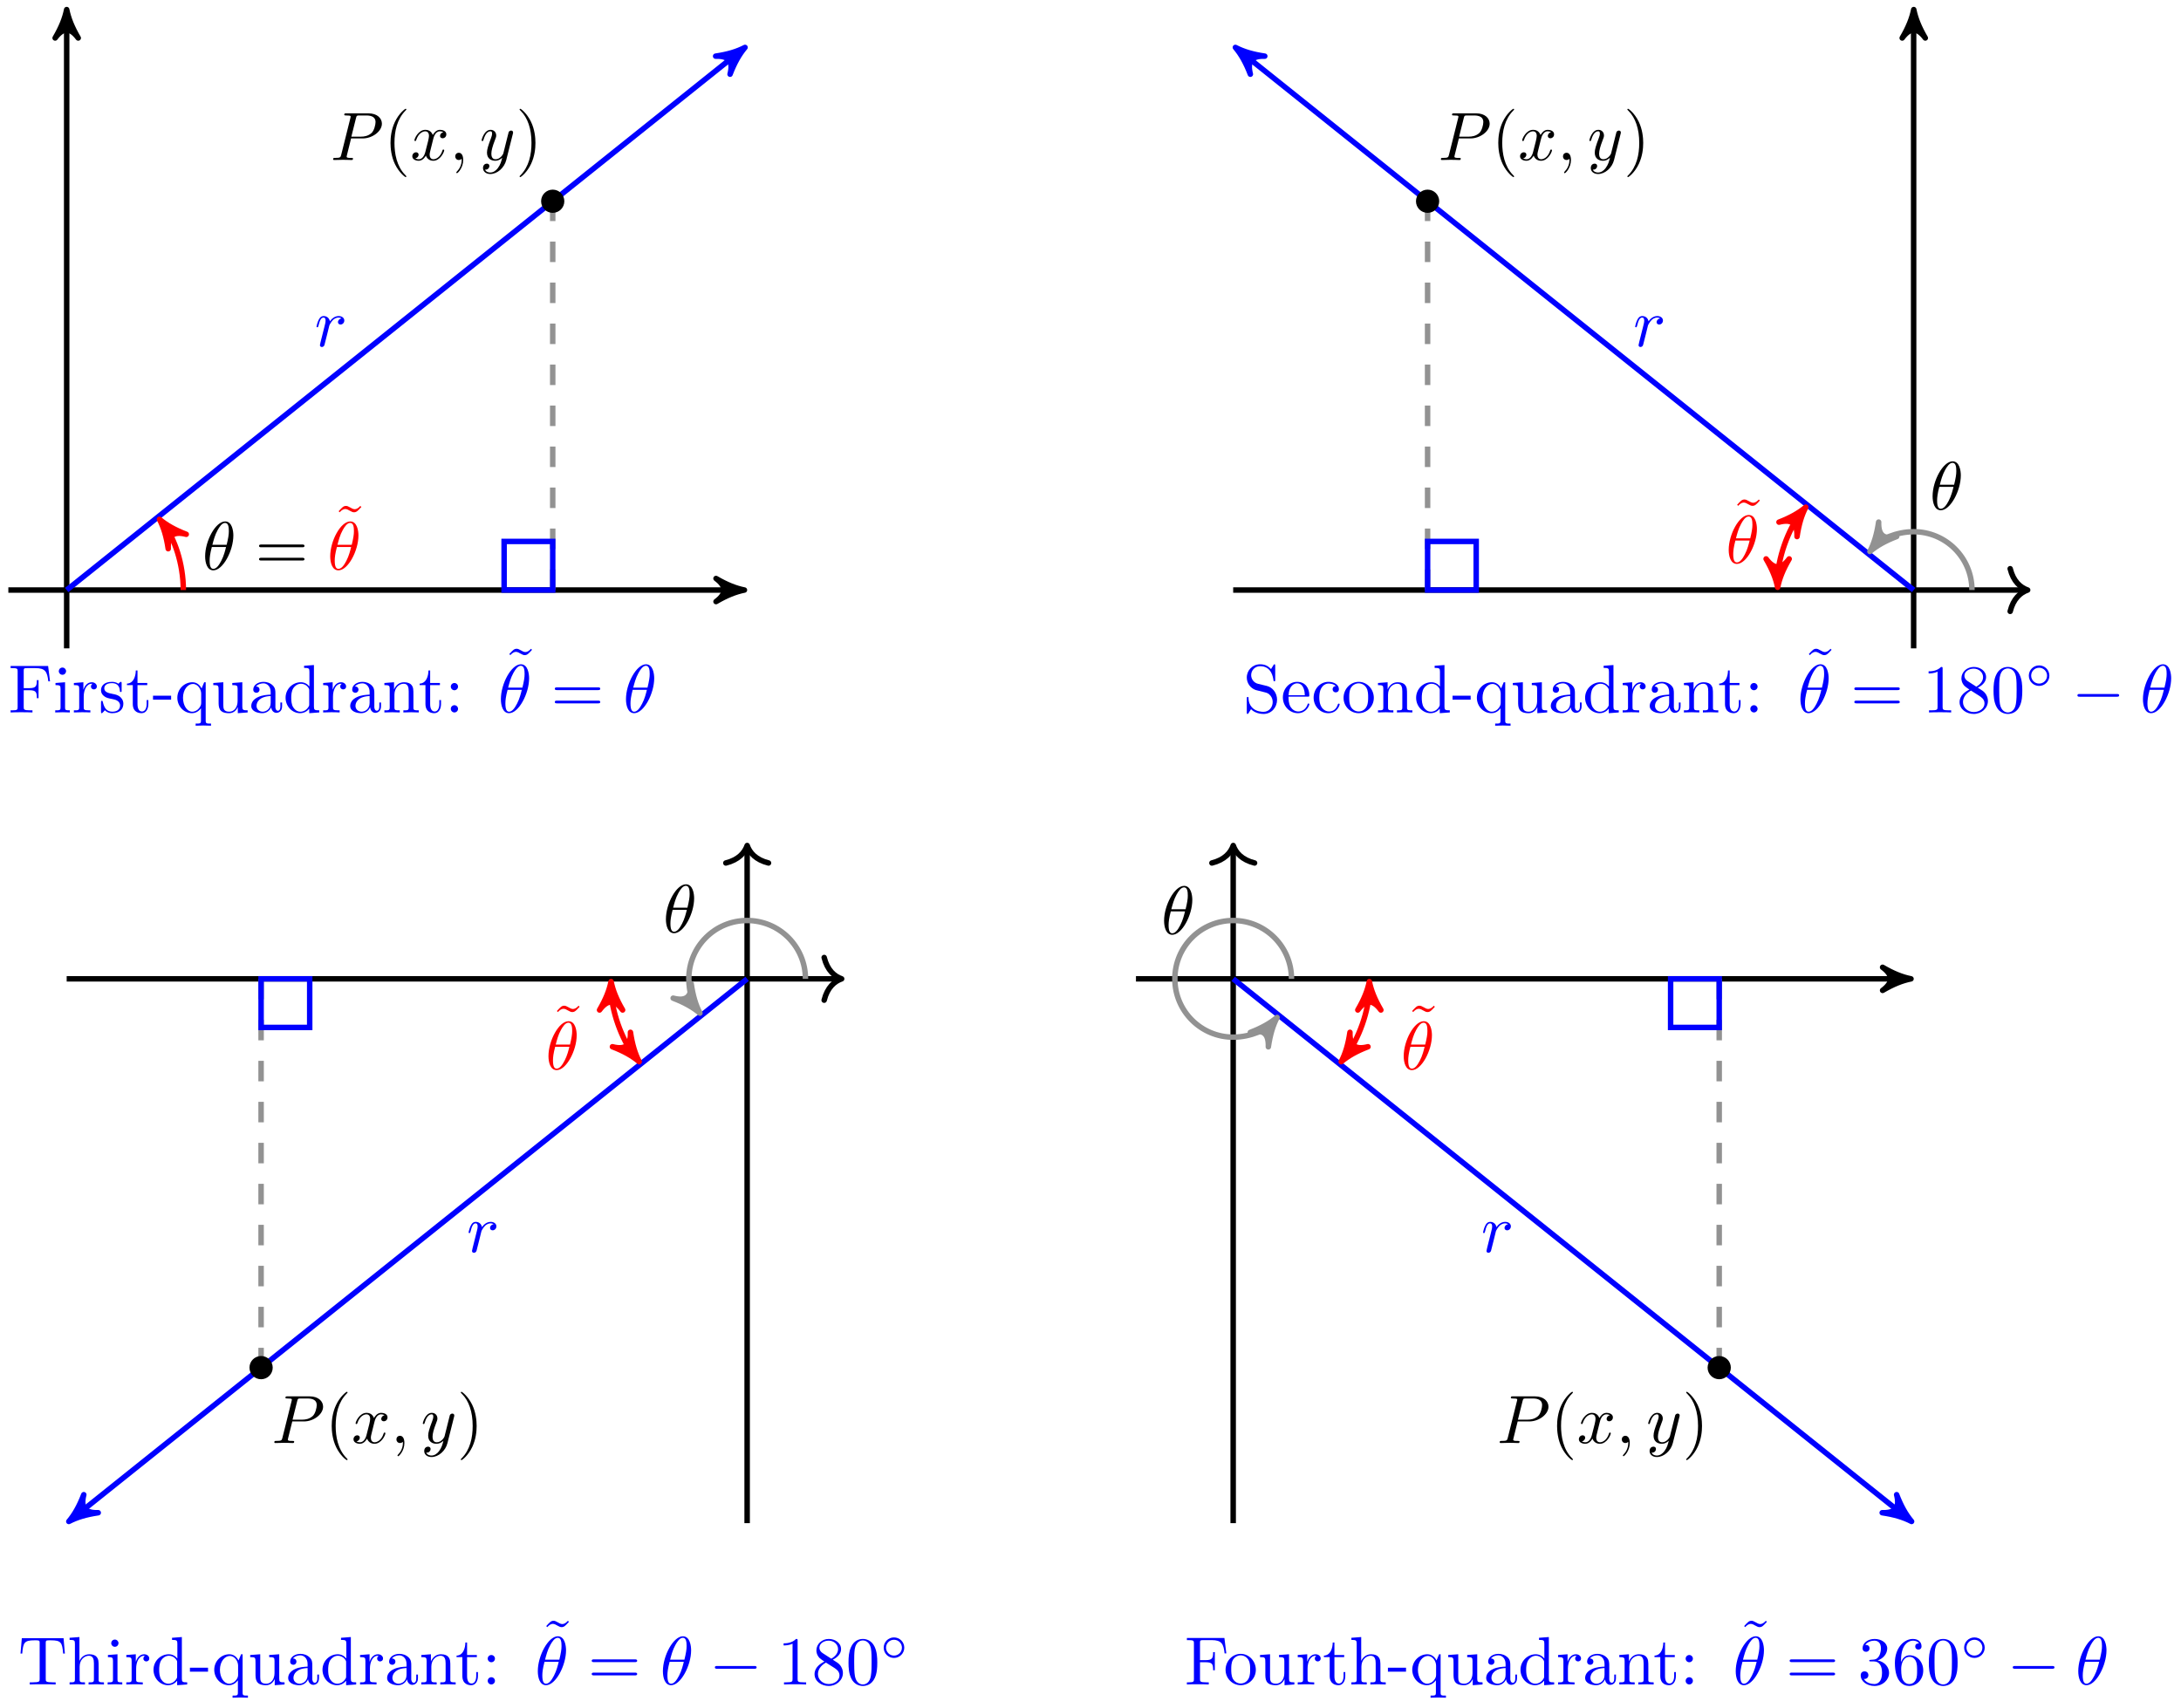 <svg xmlns="http://www.w3.org/2000/svg" xmlns:xlink="http://www.w3.org/1999/xlink" version="1.1" width="318" height="249" viewBox="0 0 318 249">
<defs>
<path id="font_1_4" d="M.088 .059C.085 .044 .079 .021 .079 .016 .079-.002 .093-.011 .108-.011 .12-.011 .138-.003 .145 .017 .147 .021 .181 .157 .185 .175 .193 .208 .211 .278 .217 .305 .221 .318 .249 .365 .273 .387 .281 .394 .31 .42 .353 .42 .379 .42 .394 .408 .395 .408 .365 .403 .343 .379 .343 .353 .343 .337 .354 .318 .381 .318 .408 .318 .436 .341 .436 .377 .436 .412 .404 .442 .353 .442 .288 .442 .244 .393 .225 .365 .217 .41 .181 .442 .134 .442 .088 .442 .069 .403 .06 .385 .042 .351 .029 .291 .029 .288 .029 .278 .039 .278 .041 .278 .051 .278 .052 .279 .058 .301 .075 .372 .095 .42 .131 .42 .148 .42 .162 .412 .162 .374 .162 .353 .159 .342 .146 .29L.088 .059Z"/>
<path id="font_1_1" d="M.455 .5C.455 .566 .437 .705 .335 .705 .196 .705 .042 .423 .042 .194 .042 .1 .071-.011 .162-.011 .303-.011 .455 .276 .455 .5M.148 .363C.165 .427 .185 .507 .225 .578 .252 .627 .289 .683 .334 .683 .383 .683 .389 .619 .389 .562 .389 .513 .381 .462 .357 .363H.148M.348 .331C.337 .285 .316 .2 .278 .128 .243 .06 .205 .011 .162 .011 .129 .011 .108 .04 .108 .133 .108 .175 .114 .233 .14 .331H.348Z"/>
<path id="font_2_8" d="M.687 .327C.702 .327 .721 .327 .721 .347 .721 .367 .702 .367 .688 .367H.089C.075 .367 .056 .367 .056 .347 .056 .327 .075 .327 .09 .327H.687M.688 .133C.702 .133 .721 .133 .721 .153 .721 .173 .702 .173 .687 .173H.09C.075 .173 .056 .173 .056 .153 .056 .133 .075 .133 .089 .133H.688Z"/>
<path id="font_2_9" d="M.416 .653 .4 .668C.4 .667 .362 .62 .318 .62 .295 .62 .27 .635 .253 .645 .226 .661 .208 .668 .191 .668 .153 .668 .134 .646 .083 .59L.099 .575C.099 .576 .137 .623 .181 .623 .204 .623 .229 .608 .246 .598 .273 .582 .291 .575 .308 .575 .346 .575 .365 .597 .416 .653Z"/>
<path id="font_1_3" d="M.303 .316H.473C.615 .316 .754 .42 .754 .532 .754 .609 .688 .683 .557 .683H.233C.214 .683 .203 .683 .203 .664 .203 .652 .212 .652 .232 .652 .245 .652 .263 .651 .275 .65 .291 .648 .297 .645 .297 .634 .297 .63 .296 .627 .293 .615L.159 .078C.149 .039 .147 .031 .068 .031 .051 .031 .04 .031 .04 .012 .04 0 .052 0 .055 0 .083 0 .154 .003 .182 .003 .203 .003 .225 .002 .246 .002 .268 .002 .29 0 .311 0 .318 0 .331 0 .331 .02 .331 .031 .322 .031 .303 .031 .266 .031 .238 .031 .238 .049 .238 .055 .24 .06 .241 .066L.303 .316M.375 .614C.384 .649 .386 .652 .429 .652H.525C.608 .652 .661 .625 .661 .556 .661 .517 .641 .431 .602 .395 .552 .35 .492 .342 .448 .342H.307L.375 .614Z"/>
<path id="font_2_1" d="M.331-.24C.331-.237 .331-.235 .314-.218 .189-.092 .157 .097 .157 .25 .157 .424 .195 .598 .318 .723 .331 .735 .331 .737 .331 .74 .331 .747 .327 .75 .321 .75 .311 .75 .221 .682 .162 .555 .111 .445 .099 .334 .099 .25 .099 .172 .11 .051 .165-.062 .225-.185 .311-.25 .321-.25 .327-.25 .331-.247 .331-.24Z"/>
<path id="font_1_5" d="M.334 .302C.34 .328 .363 .42 .433 .42 .438 .42 .462 .42 .483 .407 .455 .402 .435 .377 .435 .353 .435 .337 .446 .318 .473 .318 .495 .318 .527 .336 .527 .376 .527 .428 .468 .442 .434 .442 .376 .442 .341 .389 .329 .366 .304 .432 .25 .442 .221 .442 .117 .442 .06 .313 .06 .288 .06 .278 .07 .278 .072 .278 .08 .278 .083 .28 .085 .289 .119 .395 .185 .42 .219 .42 .238 .42 .273 .411 .273 .353 .273 .322 .256 .255 .219 .115 .203 .053 .168 .011 .124 .011 .118 .011 .095 .011 .074 .024 .099 .029 .121 .05 .121 .078 .121 .105 .099 .113 .084 .113 .054 .113 .029 .087 .029 .055 .029 .009 .079-.011 .123-.011 .189-.011 .225 .059 .228 .065 .24 .028 .276-.011 .336-.011 .439-.011 .496 .118 .496 .143 .496 .153 .487 .153 .484 .153 .475 .153 .473 .149 .471 .142 .438 .035 .37 .011 .338 .011 .299 .011 .283 .043 .283 .077 .283 .099 .289 .121 .3 .165L.334 .302Z"/>
<path id="font_1_2" d="M.203 .001C.203 .067 .178 .106 .139 .106 .106 .106 .086 .081 .086 .053 .086 .026 .106 0 .139 0 .151 0 .164 .004 .174 .013 .177 .015 .178 .016 .179 .016 .18 .016 .181 .015 .181 .001 .181-.073 .146-.133 .113-.166 .102-.177 .102-.179 .102-.182 .102-.189 .107-.193 .112-.193 .123-.193 .203-.116 .203 .001Z"/>
<path id="font_1_6" d="M.486 .381C.49 .395 .49 .397 .49 .404 .49 .422 .476 .431 .461 .431 .451 .431 .435 .425 .426 .41 .424 .405 .416 .374 .412 .356 .405 .33 .398 .303 .392 .276L.347 .096C.343 .081 .3 .011 .234 .011 .183 .011 .172 .055 .172 .092 .172 .138 .189 .2 .223 .288 .239 .329 .243 .34 .243 .36 .243 .405 .211 .442 .161 .442 .066 .442 .029 .297 .029 .288 .029 .278 .039 .278 .041 .278 .051 .278 .052 .28 .057 .296 .084 .39 .124 .42 .158 .42 .166 .42 .183 .42 .183 .388 .183 .363 .173 .337 .166 .318 .126 .212 .108 .155 .108 .108 .108 .019 .171-.011 .23-.011 .269-.011 .303 .006 .331 .034 .318-.018 .306-.067 .266-.12 .24-.154 .202-.183 .156-.183 .142-.183 .097-.18 .08-.141 .096-.141 .109-.141 .123-.129 .133-.12 .143-.107 .143-.088 .143-.057 .116-.053 .106-.053 .083-.053 .05-.069 .05-.118 .05-.168 .094-.205 .156-.205 .259-.205 .362-.114 .39-.001L.486 .381Z"/>
<path id="font_2_2" d="M.289 .25C.289 .328 .278 .449 .223 .562 .163 .685 .077 .75 .067 .75 .061 .75 .057 .746 .057 .74 .057 .737 .057 .735 .076 .717 .174 .618 .231 .459 .231 .25 .231 .079 .194-.097 .07-.223 .057-.235 .057-.237 .057-.24 .057-.246 .061-.25 .067-.25 .077-.25 .167-.182 .226-.055 .277 .055 .289 .166 .289 .25Z"/>
<path id="font_3_54" d="M.61 .455 .582 .68H.033V.649H.057C.134 .649 .136 .638 .136 .602V.078C.136 .042 .134 .031 .057 .031H.033V0C.068 .003 .146 .003 .185 .003 .226 .003 .317 .003 .353 0V.031H.32C.225 .031 .225 .044 .225 .079V.325H.311C.407 .325 .417 .293 .417 .208H.442V.473H.417C.417 .389 .407 .356 .311 .356H.225V.609C.225 .642 .227 .649 .274 .649H.394C.544 .649 .569 .593 .585 .455L.61 .455Z"/>
<path id="font_3_66" d="M.247 0V.031C.181 .031 .177 .036 .177 .075V.442L.037 .431V.4C.102 .4 .111 .394 .111 .345V.076C.111 .031 .1 .031 .033 .031V0L.143 .003C.178 .003 .213 .001 .247 0M.192 .604C.192 .631 .169 .657 .139 .657 .105 .657 .085 .629 .085 .604 .085 .577 .108 .551 .138 .551 .172 .551 .192 .579 .192 .604Z"/>
<path id="font_3_96" d="M.364 .381C.364 .413 .333 .442 .29 .442 .217 .442 .181 .375 .167 .332V.442L.028 .431V.4C.098 .4 .106 .393 .106 .344V.076C.106 .031 .095 .031 .028 .031V0L.142 .003C.182 .003 .229 .003 .269 0V.031H.248C.174 .031 .172 .042 .172 .078V.232C.172 .331 .214 .42 .29 .42 .297 .42 .299 .42 .301 .419 .298 .418 .278 .406 .278 .38 .278 .352 .299 .337 .321 .337 .339 .337 .364 .349 .364 .381Z"/>
<path id="font_3_98" d="M.36 .128C.36 .181 .33 .211 .318 .223 .285 .255 .246 .263 .204 .271 .148 .282 .081 .295 .081 .353 .081 .388 .107 .429 .193 .429 .303 .429 .308 .339 .31 .308 .311 .299 .322 .299 .322 .299 .335 .299 .335 .304 .335 .323V.424C.335 .441 .335 .448 .324 .448 .319 .448 .317 .448 .304 .436 .301 .432 .291 .423 .287 .42 .249 .448 .208 .448 .193 .448 .071 .448 .033 .381 .033 .325 .033 .29 .049 .262 .076 .24 .108 .214 .136 .208 .208 .194 .23 .19 .312 .174 .312 .102 .312 .051 .277 .011 .199 .011 .115 .011 .079 .068 .06 .153 .057 .166 .056 .17 .046 .17 .033 .17 .033 .163 .033 .145V.013C.033-.004 .033-.011 .044-.011 .049-.011 .05-.01 .069 .009 .071 .011 .071 .013 .089 .032 .133-.01 .178-.011 .199-.011 .314-.011 .36 .056 .36 .128V.128Z"/>
<path id="font_3_105" d="M.332 .124V.181H.307V.126C.307 .052 .277 .014 .24 .014 .173 .014 .173 .105 .173 .122V.4H.316V.431H.173V.614H.148C.147 .532 .117 .426 .019 .422V.4H.104V.124C.104 .001 .197-.011 .233-.011 .304-.011 .332 .06 .332 .124V.124Z"/>
<path id="font_3_64" d="M.276 .187V.245H.011V.187H.276Z"/>
<path id="font_3_91" d="M.527-.194V-.163C.46-.163 .449-.163 .449-.118V.442H.427L.389 .351C.376 .379 .335 .442 .255 .442 .139 .442 .034 .345 .034 .215 .034 .09 .131-.011 .247-.011 .317-.011 .358 .032 .38 .061V-.118C.38-.163 .369-.163 .302-.163V-.194L.414-.191 .527-.194M.383 .136C.383 .104 .365 .076 .343 .052 .33 .038 .298 .011 .251 .011 .178 .011 .117 .1 .117 .215 .117 .334 .187 .417 .261 .417 .341 .417 .383 .33 .383 .277V.136Z"/>
<path id="font_3_109" d="M.535 0V.031C.465 .031 .457 .038 .457 .087V.442L.31 .431V.4C.38 .4 .388 .393 .388 .344V.166C.388 .079 .34 .011 .267 .011 .183 .011 .179 .058 .179 .11V.442L.032 .431V.4C.11 .4 .11 .397 .11 .308V.158C.11 .08 .11-.011 .262-.011 .318-.011 .362 .017 .391 .079V-.011L.535 0Z"/>
<path id="font_3_28" d="M.483 .089V.145H.458V.089C.458 .031 .433 .025 .422 .025 .389 .025 .385 .07 .385 .075V.275C.385 .317 .385 .356 .349 .393 .31 .432 .26 .448 .212 .448 .13 .448 .061 .401 .061 .335 .061 .305 .081 .288 .107 .288 .135 .288 .153 .308 .153 .334 .153 .346 .148 .379 .102 .38 .129 .415 .178 .426 .21 .426 .259 .426 .316 .387 .316 .298V.261C.265 .258 .195 .255 .132 .225 .057 .191 .032 .139 .032 .095 .032 .014 .129-.011 .192-.011 .258-.011 .304 .029 .323 .076 .327 .036 .354-.006 .401-.006 .422-.006 .483 .008 .483 .089M.316 .14C.316 .045 .244 .011 .199 .011 .15 .011 .109 .046 .109 .096 .109 .151 .151 .234 .316 .24V.14Z"/>
<path id="font_3_47" d="M.527 0V.031C.457 .031 .449 .038 .449 .087V.694L.305 .683V.652C.375 .652 .383 .645 .383 .596V.38C.354 .416 .311 .442 .257 .442 .139 .442 .034 .344 .034 .215 .034 .088 .132-.011 .246-.011 .31-.011 .355 .023 .38 .055V-.011L.527 0M.38 .118C.38 .1 .38 .098 .369 .081 .339 .033 .294 .011 .251 .011 .206 .011 .17 .037 .146 .075 .12 .116 .117 .173 .117 .214 .117 .251 .119 .311 .148 .356 .169 .387 .207 .42 .261 .42 .296 .42 .338 .405 .369 .36 .38 .343 .38 .341 .38 .323V.118Z"/>
<path id="font_3_77" d="M.535 0V.031C.483 .031 .458 .031 .457 .061V.252C.457 .338 .457 .369 .426 .405 .412 .422 .379 .442 .321 .442 .248 .442 .201 .399 .173 .337V.442L.032 .431V.4C.102 .4 .11 .393 .11 .344V.076C.11 .031 .099 .031 .032 .031V0L.145 .003 .257 0V.031C.19 .031 .179 .031 .179 .076V.26C.179 .364 .25 .42 .314 .42 .377 .42 .388 .366 .388 .309V.076C.388 .031 .377 .031 .31 .031V0L.423 .003 .535 0Z"/>
<path id="font_3_44" d="M.192 .378C.192 .407 .168 .431 .139 .431 .11 .431 .086 .407 .086 .378 .086 .349 .11 .325 .139 .325 .168 .325 .192 .349 .192 .378M.192 .053C.192 .082 .168 .106 .139 .106 .11 .106 .086 .082 .086 .053 .086 .024 .11 0 .139 0 .168 0 .192 .024 .192 .053Z"/>
<path id="font_3_97" d="M.499 .186C.499 .286 .433 .368 .349 .388L.221 .419C.159 .434 .12 .488 .12 .546 .12 .616 .174 .677 .252 .677 .419 .677 .441 .513 .447 .468 .448 .462 .448 .456 .459 .456 .472 .456 .472 .461 .472 .48V.681C.472 .698 .472 .705 .461 .705 .454 .705 .453 .704 .446 .692L.411 .635C.381 .664 .34 .705 .251 .705 .14 .705 .056 .617 .056 .511 .056 .428 .109 .355 .187 .328 .198 .324 .249 .312 .319 .295 .346 .288 .376 .281 .404 .244 .425 .218 .435 .185 .435 .152 .435 .081 .385 .009 .301 .009 .272 .009 .196 .014 .143 .063 .085 .117 .082 .181 .081 .217 .08 .227 .072 .227 .069 .227 .056 .227 .056 .22 .056 .202V.002C.056-.015 .056-.022 .067-.022 .074-.022 .075-.02 .082-.009 .082-.009 .085-.005 .118 .048 .149 .014 .213-.022 .302-.022 .419-.022 .499 .076 .499 .186Z"/>
<path id="font_3_50" d="M.415 .119C.415 .129 .407 .131 .402 .131 .393 .131 .391 .125 .389 .117 .354 .014 .264 .014 .254 .014 .204 .014 .164 .044 .141 .081 .111 .129 .111 .195 .111 .231H.39C.412 .231 .415 .231 .415 .252 .415 .351 .361 .448 .236 .448 .12 .448 .028 .345 .028 .22 .028 .086 .133-.011 .248-.011 .37-.011 .415 .1 .415 .119M.349 .252H.112C.118 .401 .202 .426 .236 .426 .339 .426 .349 .291 .349 .252Z"/>
<path id="font_3_43" d="M.415 .119C.415 .129 .405 .129 .402 .129 .393 .129 .391 .125 .389 .119 .36 .026 .295 .014 .258 .014 .205 .014 .117 .057 .117 .218 .117 .381 .199 .423 .252 .423 .261 .423 .324 .422 .359 .386 .318 .383 .312 .353 .312 .34 .312 .314 .33 .294 .358 .294 .384 .294 .404 .311 .404 .341 .404 .409 .328 .448 .251 .448 .126 .448 .034 .34 .034 .216 .034 .088 .133-.011 .249-.011 .383-.011 .415 .109 .415 .119Z"/>
<path id="font_3_81" d="M.471 .214C.471 .342 .371 .448 .25 .448 .125 .448 .028 .339 .028 .214 .028 .085 .132-.011 .249-.011 .37-.011 .471 .087 .471 .214M.388 .222C.388 .186 .388 .132 .366 .088 .344 .043 .3 .014 .25 .014 .207 .014 .163 .035 .136 .081 .111 .125 .111 .186 .111 .222 .111 .261 .111 .315 .135 .359 .162 .405 .209 .426 .249 .426 .293 .426 .336 .404 .362 .361 .388 .318 .388 .26 .388 .222Z"/>
<path id="font_2_4" d="M.294 .64C.294 .664 .294 .666 .271 .666 .209 .602 .121 .602 .089 .602V.571C.109 .571 .168 .571 .22 .597V.079C.22 .043 .217 .031 .127 .031H.095V0C.13 .003 .217 .003 .257 .003 .297 .003 .384 .003 .419 0V.031H.387C.297 .031 .294 .042 .294 .079V.64Z"/>
<path id="font_2_7" d="M.163 .457C.117 .487 .113 .521 .113 .538 .113 .599 .178 .641 .249 .641 .322 .641 .386 .589 .386 .517 .386 .46 .347 .412 .287 .377L.163 .457M.309 .362C.381 .399 .43 .451 .43 .517 .43 .609 .341 .666 .25 .666 .15 .666 .069 .592 .069 .499 .069 .481 .071 .436 .113 .389 .124 .377 .161 .352 .186 .335 .128 .306 .042 .25 .042 .151 .042 .045 .144-.022 .249-.022 .362-.022 .457 .061 .457 .168 .457 .204 .446 .249 .408 .291 .389 .312 .373 .322 .309 .362M.209 .32 .332 .242C.36 .223 .407 .193 .407 .132 .407 .058 .332 .006 .25 .006 .164 .006 .092 .068 .092 .151 .092 .209 .124 .273 .209 .32Z"/>
<path id="font_2_3" d="M.46 .32C.46 .4 .455 .48 .42 .554 .374 .65 .292 .666 .25 .666 .19 .666 .117 .64 .076 .547 .044 .478 .039 .4 .039 .32 .039 .245 .043 .155 .084 .079 .127-.002 .2-.022 .249-.022 .303-.022 .379-.001 .423 .094 .455 .163 .46 .241 .46 .32M.249-0C.21-0 .151 .025 .133 .121 .122 .181 .122 .273 .122 .332 .122 .396 .122 .462 .13 .516 .149 .635 .224 .644 .249 .644 .282 .644 .348 .626 .367 .527 .377 .471 .377 .395 .377 .332 .377 .257 .377 .189 .366 .125 .351 .03 .294-0 .249-0Z"/>
<path id="font_4_1" d="M.507 .25C.507 .371 .41 .465 .292 .465 .172 .465 .077 .368 .077 .251 .077 .13 .174 .036 .292 .036 .412 .036 .507 .133 .507 .25M.292 .085C.198 .085 .126 .161 .126 .25 .126 .343 .2 .416 .292 .416 .386 .416 .458 .34 .458 .251 .458 .158 .384 .085 .292 .085Z"/>
<path id="font_5_1" d="M.659 .23C.676 .23 .694 .23 .694 .25 .694 .27 .676 .27 .659 .27H.118C.101 .27 .083 .27 .083 .25 .083 .23 .101 .23 .118 .23H.659Z"/>
<path id="font_3_104" d="M.685 .452 .666 .677H.055L.036 .452H.061C.075 .613 .09 .646 .241 .646 .259 .646 .285 .646 .295 .644 .316 .64 .316 .629 .316 .606V.079C.316 .045 .316 .031 .211 .031H.171V0C.212 .003 .314 .003 .36 .003 .406 .003 .509 .003 .55 0V.031H.51C.405 .031 .405 .045 .405 .079V.606C.405 .626 .405 .64 .423 .644 .434 .646 .461 .646 .48 .646 .631 .646 .646 .613 .66 .452H.685Z"/>
<path id="font_3_63" d="M.535 0V.031C.483 .031 .458 .031 .457 .061V.252C.457 .338 .457 .369 .426 .405 .412 .422 .379 .442 .321 .442 .237 .442 .193 .382 .177 .346H.176V.694L.032 .683V.652C.102 .652 .11 .645 .11 .596V.076C.11 .031 .099 .031 .032 .031V0L.145 .003 .257 0V.031C.19 .031 .179 .031 .179 .076V.26C.179 .364 .25 .42 .314 .42 .377 .42 .388 .366 .388 .309V.076C.388 .031 .377 .031 .31 .031V0L.423 .003 .535 0Z"/>
<path id="font_2_5" d="M.29 .352C.372 .379 .43 .449 .43 .528 .43 .61 .342 .666 .246 .666 .145 .666 .069 .606 .069 .53 .069 .497 .091 .478 .12 .478 .151 .478 .171 .5 .171 .529 .171 .579 .124 .579 .109 .579 .14 .628 .206 .641 .242 .641 .283 .641 .338 .619 .338 .529 .338 .517 .336 .459 .31 .415 .28 .367 .246 .364 .221 .363 .213 .362 .189 .36 .182 .36 .174 .359 .167 .358 .167 .348 .167 .337 .174 .337 .191 .337H.235C.317 .337 .354 .269 .354 .17 .354 .034 .285 .006 .241 .006 .198 .006 .123 .022 .088 .081 .123 .076 .154 .098 .154 .136 .154 .172 .127 .192 .098 .192 .074 .192 .042 .178 .042 .134 .042 .043 .135-.022 .244-.022 .366-.022 .457 .068 .457 .17 .457 .253 .394 .331 .29 .352Z"/>
<path id="font_2_6" d="M.132 .328V.352C.132 .605 .256 .641 .307 .641 .331 .641 .373 .635 .395 .601 .38 .601 .34 .601 .34 .556 .34 .525 .364 .51 .386 .51 .402 .51 .432 .519 .432 .558 .432 .618 .388 .666 .305 .666 .177 .666 .042 .537 .042 .316 .042 .049 .158-.022 .251-.022 .362-.022 .457 .072 .457 .204 .457 .331 .368 .427 .257 .427 .189 .427 .152 .376 .132 .328M.251 .006C.188 .006 .158 .066 .152 .081 .134 .128 .134 .208 .134 .226 .134 .304 .166 .404 .256 .404 .272 .404 .318 .404 .349 .342 .367 .305 .367 .254 .367 .205 .367 .157 .367 .107 .35 .071 .32 .011 .274 .006 .251 .006Z"/>
</defs>
<path transform="matrix(1,0,0,-1,9.722,86.038)" stroke-width=".797" stroke-linecap="butt" stroke-miterlimit="10" stroke-linejoin="miter" fill="none" stroke="#000000" d="M-8.504 0H97.779"/>
<path transform="matrix(1,0,0,-1,107.507,86.038)" d="M1.036 0C-.259 .259-1.554 .777-3.108 1.684-1.554 .518-1.554-.518-3.108-1.684-1.554-.777-.259-.259 1.036 0Z"/>
<path transform="matrix(1,0,0,-1,107.507,86.038)" stroke-width=".797" stroke-linecap="butt" stroke-linejoin="round" fill="none" stroke="#000000" d="M1.036 0C-.259 .259-1.554 .777-3.108 1.684-1.554 .518-1.554-.518-3.108-1.684-1.554-.777-.259-.259 1.036 0Z"/>
<path transform="matrix(1,0,0,-1,9.722,86.038)" stroke-width=".797" stroke-linecap="butt" stroke-miterlimit="10" stroke-linejoin="miter" fill="none" stroke="#000000" d="M0-8.504V83.606"/>
<path transform="matrix(0,-1,-1,-0,9.722,2.431)" d="M1.036 0C-.259 .259-1.554 .777-3.108 1.684-1.554 .518-1.554-.518-3.108-1.684-1.554-.777-.259-.259 1.036 0Z"/>
<path transform="matrix(0,-1,-1,-0,9.722,2.431)" stroke-width=".797" stroke-linecap="butt" stroke-linejoin="round" fill="none" stroke="#000000" d="M1.036 0C-.259 .259-1.554 .777-3.108 1.684-1.554 .518-1.554-.518-3.108-1.684-1.554-.777-.259-.259 1.036 0Z"/>
<path transform="matrix(1,0,0,-1,9.722,86.038)" stroke-width=".797" stroke-linecap="butt" stroke-miterlimit="10" stroke-linejoin="miter" fill="none" stroke="#0000ff" d="M0 0 98.094 78.475"/>
<path transform="matrix(.781,-.625,-.625,-.781,107.821,7.562)" d="M1.036 0C-.259 .259-1.554 .777-3.108 1.684-1.554 .518-1.554-.518-3.108-1.684-1.554-.777-.259-.259 1.036 0Z" fill="#0000ff"/>
<path transform="matrix(.781,-.625,-.625,-.781,107.821,7.562)" stroke-width=".797" stroke-linecap="butt" stroke-linejoin="round" fill="none" stroke="#0000ff" d="M1.036 0C-.259 .259-1.554 .777-3.108 1.684-1.554 .518-1.554-.518-3.108-1.684-1.554-.777-.259-.259 1.036 0Z"/>
<use data-text="r" xlink:href="#font_1_4" transform="matrix(9.963,0,0,-9.963,45.859,50.49)" fill="#0000ff"/>
<path transform="matrix(1,0,0,-1,9.722,86.038)" stroke-width=".797" stroke-linecap="butt" stroke-miterlimit="10" stroke-linejoin="miter" fill="none" stroke="#ff0000" d="M17.008 0C17.008 3.861 15.692 7.61 14.177 9.504"/>
<path transform="matrix(-.625,-.781,-.781,.625,23.899,76.534)" d="M1.036 0C-.259 .259-1.554 .777-3.108 1.684-1.554 .518-1.554-.518-3.108-1.684-1.554-.777-.259-.259 1.036 0Z" fill="#ff0000"/>
<path transform="matrix(-.625,-.781,-.781,.625,23.899,76.534)" stroke-width=".797" stroke-linecap="butt" stroke-linejoin="round" fill="none" stroke="#ff0000" d="M1.036 0C-.259 .259-1.554 .777-3.108 1.684-1.554 .518-1.554-.518-3.108-1.684-1.554-.777-.259-.259 1.036 0Z"/>
<use data-text="&#x03b8;" xlink:href="#font_1_1" transform="matrix(9.963,0,0,-9.963,29.491,83.057)"/>
<use data-text="=" xlink:href="#font_2_8" transform="matrix(9.963,0,0,-9.963,37.212,83.057)"/>
<use data-text="&#x02dc;" xlink:href="#font_2_9" transform="matrix(9.963,0,0,-9.963,48.546,80.428)" fill="#ff0000"/>
<use data-text="&#x03b8;" xlink:href="#font_1_1" transform="matrix(9.963,0,0,-9.963,47.729,83.057)" fill="#ff0000"/>
<path transform="matrix(1,0,0,-1,9.722,86.038)" stroke-width=".797" stroke-linecap="butt" stroke-dasharray="2.989,2.989" stroke-miterlimit="10" stroke-linejoin="miter" fill="none" stroke="#929292" d="M70.867 0V56.694"/>
<path transform="matrix(1,0,0,-1,9.722,86.038)" stroke-width=".797" stroke-linecap="butt" stroke-miterlimit="10" stroke-linejoin="miter" fill="none" stroke="#0000ff" d="M70.867 0V7.087H63.78V0ZM63.78 7.087"/>
<path transform="matrix(1,0,0,-1,9.722,86.038)" d="M72.361 56.694C72.361 57.519 71.692 58.188 70.867 58.188 70.042 58.188 69.373 57.519 69.373 56.694 69.373 55.868 70.042 55.199 70.867 55.199 71.692 55.199 72.361 55.868 72.361 56.694ZM70.867 56.694"/>
<path transform="matrix(1,0,0,-1,9.722,86.038)" stroke-width=".399" stroke-linecap="butt" stroke-miterlimit="10" stroke-linejoin="miter" fill="none" stroke="#000000" d="M72.361 56.694C72.361 57.519 71.692 58.188 70.867 58.188 70.042 58.188 69.373 57.519 69.373 56.694 69.373 55.868 70.042 55.199 70.867 55.199 71.692 55.199 72.361 55.868 72.361 56.694ZM70.867 56.694"/>
<use data-text="P" xlink:href="#font_1_3" transform="matrix(9.963,0,0,-9.963,48.171,23.333)"/>
<use data-text="(" xlink:href="#font_2_1" transform="matrix(9.963,0,0,-9.963,55.951,23.333)"/>
<use data-text="x" xlink:href="#font_1_5" transform="matrix(9.963,0,0,-9.963,59.826,23.333)"/>
<use data-text="," xlink:href="#font_1_2" transform="matrix(9.963,0,0,-9.963,65.515,23.333)"/>
<use data-text="y" xlink:href="#font_1_6" transform="matrix(9.963,0,0,-9.963,69.928,23.333)"/>
<use data-text=")" xlink:href="#font_2_2" transform="matrix(9.963,0,0,-9.963,75.191,23.333)"/>
<use data-text="F" xlink:href="#font_3_54" transform="matrix(9.963,0,0,-9.963,1.217,103.887)" fill="#0000ff"/>
<use data-text="i" xlink:href="#font_3_66" transform="matrix(9.963,0,0,-9.963,7.723,103.887)" fill="#0000ff"/>
<use data-text="r" xlink:href="#font_3_96" transform="matrix(9.963,0,0,-9.963,10.493,103.887)" fill="#0000ff"/>
<use data-text="s" xlink:href="#font_3_98" transform="matrix(9.963,0,0,-9.963,14.398,103.887)" fill="#0000ff"/>
<use data-text="t" xlink:href="#font_3_105" transform="matrix(9.963,0,0,-9.963,18.324,103.887)" fill="#0000ff"/>
<use data-text="-" xlink:href="#font_3_64" transform="matrix(9.963,0,0,-9.963,22.2,103.887)" fill="#0000ff"/>
<use data-text="q" xlink:href="#font_3_91" transform="matrix(9.963,0,0,-9.963,25.517,103.887)" fill="#0000ff"/>
<use data-text="u" xlink:href="#font_3_109" transform="matrix(9.963,0,0,-9.963,30.778,103.887)" fill="#0000ff"/>
<use data-text="a" xlink:href="#font_3_28" transform="matrix(9.963,0,0,-9.963,36.318,103.887)" fill="#0000ff"/>
<use data-text="d" xlink:href="#font_3_47" transform="matrix(9.963,0,0,-9.963,41.299,103.887)" fill="#0000ff"/>
<use data-text="r" xlink:href="#font_3_96" transform="matrix(9.963,0,0,-9.963,46.839,103.887)" fill="#0000ff"/>
<use data-text="a" xlink:href="#font_3_28" transform="matrix(9.963,0,0,-9.963,50.744,103.887)" fill="#0000ff"/>
<use data-text="n" xlink:href="#font_3_77" transform="matrix(9.963,0,0,-9.963,55.726,103.887)" fill="#0000ff"/>
<use data-text="t" xlink:href="#font_3_105" transform="matrix(9.963,0,0,-9.963,60.996,103.887)" fill="#0000ff"/>
<use data-text=":" xlink:href="#font_3_44" transform="matrix(9.963,0,0,-9.963,64.872,103.887)" fill="#0000ff"/>
<use data-text="&#x02dc;" xlink:href="#font_2_9" transform="matrix(9.963,0,0,-9.963,73.43,101.258)" fill="#0000ff"/>
<use data-text="&#x03b8;" xlink:href="#font_1_1" transform="matrix(9.963,0,0,-9.963,72.613,103.887)" fill="#0000ff"/>
<use data-text="=" xlink:href="#font_2_8" transform="matrix(9.963,0,0,-9.963,80.335,103.887)" fill="#0000ff"/>
<use data-text="&#x03b8;" xlink:href="#font_1_1" transform="matrix(9.963,0,0,-9.963,90.853,103.887)" fill="#0000ff"/>
<path transform="matrix(1,0,0,-1,9.722,86.038)" stroke-width=".797" stroke-linecap="butt" stroke-miterlimit="10" stroke-linejoin="miter" fill="none" stroke="#000000" d="M285.506 0H170.081"/>
<path transform="matrix(1,0,0,-1,295.643,86.038)" stroke-width=".797" stroke-linecap="round" stroke-linejoin="round" fill="none" stroke="#000000" d="M-2.55 3.111C-2.084 1.244-1.046 .363 0 0-1.046-.363-2.084-1.244-2.55-3.111"/>
<path transform="matrix(1,0,0,-1,9.722,86.038)" stroke-width=".797" stroke-linecap="butt" stroke-miterlimit="10" stroke-linejoin="miter" fill="none" stroke="#000000" d="M269.295-8.504V83.606"/>
<path transform="matrix(0,-1,-1,-0,279.033,2.431)" d="M1.036 0C-.259 .259-1.554 .777-3.108 1.684-1.554 .518-1.554-.518-3.108-1.684-1.554-.777-.259-.259 1.036 0Z"/>
<path transform="matrix(0,-1,-1,-0,279.033,2.431)" stroke-width=".797" stroke-linecap="butt" stroke-linejoin="round" fill="none" stroke="#000000" d="M1.036 0C-.259 .259-1.554 .777-3.108 1.684-1.554 .518-1.554-.518-3.108-1.684-1.554-.777-.259-.259 1.036 0Z"/>
<path transform="matrix(1,0,0,-1,9.722,86.038)" stroke-width=".797" stroke-linecap="butt" stroke-miterlimit="10" stroke-linejoin="miter" fill="none" stroke="#0000ff" d="M269.295 0 171.201 78.475"/>
<path transform="matrix(-.781,-.625,-.625,.781,180.933,7.562)" d="M1.036 0C-.259 .259-1.554 .777-3.108 1.684-1.554 .518-1.554-.518-3.108-1.684-1.554-.777-.259-.259 1.036 0Z" fill="#0000ff"/>
<path transform="matrix(-.781,-.625,-.625,.781,180.933,7.562)" stroke-width=".797" stroke-linecap="butt" stroke-linejoin="round" fill="none" stroke="#0000ff" d="M1.036 0C-.259 .259-1.554 .777-3.108 1.684-1.554 .518-1.554-.518-3.108-1.684-1.554-.777-.259-.259 1.036 0Z"/>
<use data-text="r" xlink:href="#font_1_4" transform="matrix(9.963,0,0,-9.963,238.123,50.49)" fill="#0000ff"/>
<path transform="matrix(1,0,0,-1,9.722,86.038)" stroke-width=".797" stroke-linecap="butt" stroke-miterlimit="10" stroke-linejoin="miter" fill="none" stroke="#ff0000" d="M249.452 1.435C249.452 4.505 250.987 8.878 252.905 11.275"/>
<path transform="matrix(0,1,1,0,259.189,84.604)" d="M1.036 0C-.259 .259-1.554 .777-3.108 1.684-1.554 .518-1.554-.518-3.108-1.684-1.554-.777-.259-.259 1.036 0Z" fill="#ff0000"/>
<path transform="matrix(0,1,1,0,259.189,84.604)" stroke-width=".797" stroke-linecap="butt" stroke-linejoin="round" fill="none" stroke="#ff0000" d="M1.036 0C-.259 .259-1.554 .777-3.108 1.684-1.554 .518-1.554-.518-3.108-1.684-1.554-.777-.259-.259 1.036 0Z"/>
<path transform="matrix(.625,-.781,-.781,-.625,262.642,74.763)" d="M1.036 0C-.259 .259-1.554 .777-3.108 1.684-1.554 .518-1.554-.518-3.108-1.684-1.554-.777-.259-.259 1.036 0Z" fill="#ff0000"/>
<path transform="matrix(.625,-.781,-.781,-.625,262.642,74.763)" stroke-width=".797" stroke-linecap="butt" stroke-linejoin="round" fill="none" stroke="#ff0000" d="M1.036 0C-.259 .259-1.554 .777-3.108 1.684-1.554 .518-1.554-.518-3.108-1.684-1.554-.777-.259-.259 1.036 0Z"/>
<use data-text="&#x02dc;" xlink:href="#font_2_9" transform="matrix(9.963,0,0,-9.963,252.452,79.49)" fill="#ff0000"/>
<use data-text="&#x03b8;" xlink:href="#font_1_1" transform="matrix(9.963,0,0,-9.963,251.635,82.119)" fill="#ff0000"/>
<path transform="matrix(1,0,0,-1,9.722,86.038)" stroke-width=".797" stroke-linecap="butt" stroke-miterlimit="10" stroke-linejoin="miter" fill="none" stroke="#929292" d="M277.799 0C277.799 4.697 273.991 8.504 269.295 8.504 266.712 8.504 264.268 7.329 263.55 6.432"/>
<path transform="matrix(-.625,.781,.781,.625,273.288,79.606)" d="M1.036 0C-.259 .259-1.554 .777-3.108 1.684-1.554 .518-1.554-.518-3.108-1.684-1.554-.777-.259-.259 1.036 0Z" fill="#929292"/>
<path transform="matrix(-.625,.781,.781,.625,273.288,79.606)" stroke-width=".797" stroke-linecap="butt" stroke-linejoin="round" fill="none" stroke="#929292" d="M1.036 0C-.259 .259-1.554 .777-3.108 1.684-1.554 .518-1.554-.518-3.108-1.684-1.554-.777-.259-.259 1.036 0Z"/>
<use data-text="&#x03b8;" xlink:href="#font_1_1" transform="matrix(9.963,0,0,-9.963,281.363,74.295)"/>
<path transform="matrix(1,0,0,-1,9.722,86.038)" stroke-width=".797" stroke-linecap="butt" stroke-dasharray="2.989,2.989" stroke-miterlimit="10" stroke-linejoin="miter" fill="none" stroke="#929292" d="M198.428 0V56.694"/>
<path transform="matrix(1,0,0,-1,9.722,86.038)" stroke-width=".797" stroke-linecap="butt" stroke-miterlimit="10" stroke-linejoin="miter" fill="none" stroke="#0000ff" d="M198.428 0V7.087H205.514V0ZM205.514 7.087"/>
<path transform="matrix(1,0,0,-1,9.722,86.038)" d="M199.922 56.694C199.922 57.519 199.253 58.188 198.428 58.188 197.602 58.188 196.933 57.519 196.933 56.694 196.933 55.868 197.602 55.199 198.428 55.199 199.253 55.199 199.922 55.868 199.922 56.694ZM198.428 56.694"/>
<path transform="matrix(1,0,0,-1,9.722,86.038)" stroke-width=".399" stroke-linecap="butt" stroke-miterlimit="10" stroke-linejoin="miter" fill="none" stroke="#000000" d="M199.922 56.694C199.922 57.519 199.253 58.188 198.428 58.188 197.602 58.188 196.933 57.519 196.933 56.694 196.933 55.868 197.602 55.199 198.428 55.199 199.253 55.199 199.922 55.868 199.922 56.694ZM198.428 56.694"/>
<use data-text="P" xlink:href="#font_1_3" transform="matrix(9.963,0,0,-9.963,209.689,23.333)"/>
<use data-text="(" xlink:href="#font_2_1" transform="matrix(9.963,0,0,-9.963,217.469,23.333)"/>
<use data-text="x" xlink:href="#font_1_5" transform="matrix(9.963,0,0,-9.963,221.343,23.333)"/>
<use data-text="," xlink:href="#font_1_2" transform="matrix(9.963,0,0,-9.963,227.032,23.333)"/>
<use data-text="y" xlink:href="#font_1_6" transform="matrix(9.963,0,0,-9.963,231.446,23.333)"/>
<use data-text=")" xlink:href="#font_2_2" transform="matrix(9.963,0,0,-9.963,236.708,23.333)"/>
<use data-text="S" xlink:href="#font_3_97" transform="matrix(9.963,0,0,-9.963,181.23,103.887)" fill="#0000ff"/>
<use data-text="e" xlink:href="#font_3_50" transform="matrix(9.963,0,0,-9.963,186.769,103.887)" fill="#0000ff"/>
<use data-text="c" xlink:href="#font_3_43" transform="matrix(9.963,0,0,-9.963,191.193,103.887)" fill="#0000ff"/>
<use data-text="o" xlink:href="#font_3_81" transform="matrix(9.963,0,0,-9.963,195.617,103.887)" fill="#0000ff"/>
<use data-text="n" xlink:href="#font_3_77" transform="matrix(9.963,0,0,-9.963,200.598,103.887)" fill="#0000ff"/>
<use data-text="d" xlink:href="#font_3_47" transform="matrix(9.963,0,0,-9.963,206.138,103.887)" fill="#0000ff"/>
<use data-text="-" xlink:href="#font_3_64" transform="matrix(9.963,0,0,-9.963,211.678,103.887)" fill="#0000ff"/>
<use data-text="q" xlink:href="#font_3_91" transform="matrix(9.963,0,0,-9.963,214.995,103.887)" fill="#0000ff"/>
<use data-text="u" xlink:href="#font_3_109" transform="matrix(9.963,0,0,-9.963,220.256,103.887)" fill="#0000ff"/>
<use data-text="a" xlink:href="#font_3_28" transform="matrix(9.963,0,0,-9.963,225.795,103.887)" fill="#0000ff"/>
<use data-text="d" xlink:href="#font_3_47" transform="matrix(9.963,0,0,-9.963,230.777,103.887)" fill="#0000ff"/>
<use data-text="r" xlink:href="#font_3_96" transform="matrix(9.963,0,0,-9.963,236.316,103.887)" fill="#0000ff"/>
<use data-text="a" xlink:href="#font_3_28" transform="matrix(9.963,0,0,-9.963,240.222,103.887)" fill="#0000ff"/>
<use data-text="n" xlink:href="#font_3_77" transform="matrix(9.963,0,0,-9.963,245.204,103.887)" fill="#0000ff"/>
<use data-text="t" xlink:href="#font_3_105" transform="matrix(9.963,0,0,-9.963,250.474,103.887)" fill="#0000ff"/>
<use data-text=":" xlink:href="#font_3_44" transform="matrix(9.963,0,0,-9.963,254.35,103.887)" fill="#0000ff"/>
<use data-text="&#x02dc;" xlink:href="#font_2_9" transform="matrix(9.963,0,0,-9.963,262.908,101.258)" fill="#0000ff"/>
<use data-text="&#x03b8;" xlink:href="#font_1_1" transform="matrix(9.963,0,0,-9.963,262.092,103.887)" fill="#0000ff"/>
<use data-text="=" xlink:href="#font_2_8" transform="matrix(9.963,0,0,-9.963,269.813,103.887)" fill="#0000ff"/>
<use data-text="1" xlink:href="#font_2_4" transform="matrix(9.963,0,0,-9.963,280.314,103.887)" fill="#0000ff"/>
<use data-text="8" xlink:href="#font_2_7" transform="matrix(9.963,0,0,-9.963,285.296,103.887)" fill="#0000ff"/>
<use data-text="0" xlink:href="#font_2_3" transform="matrix(9.963,0,0,-9.963,290.278,103.887)" fill="#0000ff"/>
<use data-text="&#x25e6;" xlink:href="#font_4_1" transform="matrix(6.974,0,0,-6.974,295.275,100.271)" fill="#0000ff"/>
<use data-text="&#x2212;" xlink:href="#font_5_1" transform="matrix(9.963,0,0,-9.963,302.069,103.887)" fill="#0000ff"/>
<use data-text="&#x03b8;" xlink:href="#font_1_1" transform="matrix(9.963,0,0,-9.963,312.033,103.887)" fill="#0000ff"/>
<path transform="matrix(1,0,0,-1,9.722,86.038)" stroke-width=".797" stroke-linecap="butt" stroke-miterlimit="10" stroke-linejoin="miter" fill="none" stroke="#000000" d="M112.59-56.694H0"/>
<path transform="matrix(1,0,0,-1,122.717,142.733)" stroke-width=".797" stroke-linecap="round" stroke-linejoin="round" fill="none" stroke="#000000" d="M-2.55 3.111C-2.084 1.244-1.046 .363 0 0-1.046-.363-2.084-1.244-2.55-3.111"/>
<path transform="matrix(1,0,0,-1,9.722,86.038)" stroke-width=".797" stroke-linecap="butt" stroke-miterlimit="10" stroke-linejoin="miter" fill="none" stroke="#000000" d="M99.214-37.648V-136.065"/>
<path transform="matrix(0,-1,-1,-0,108.941,123.289)" stroke-width=".797" stroke-linecap="round" stroke-linejoin="round" fill="none" stroke="#000000" d="M-2.55 3.111C-2.084 1.244-1.046 .363 0 0-1.046-.363-2.084-1.244-2.55-3.111"/>
<path transform="matrix(1,0,0,-1,9.722,86.038)" stroke-width=".797" stroke-linecap="butt" stroke-miterlimit="10" stroke-linejoin="miter" fill="none" stroke="#0000ff" d="M99.214-56.694 1.12-135.169"/>
<path transform="matrix(-.781,.625,.625,.781,10.842,221.21)" d="M1.036 0C-.259 .259-1.554 .777-3.108 1.684-1.554 .518-1.554-.518-3.108-1.684-1.554-.777-.259-.259 1.036 0Z" fill="#0000ff"/>
<path transform="matrix(-.781,.625,.625,.781,10.842,221.21)" stroke-width=".797" stroke-linecap="butt" stroke-linejoin="round" fill="none" stroke="#0000ff" d="M1.036 0C-.259 .259-1.554 .777-3.108 1.684-1.554 .518-1.554-.518-3.108-1.684-1.554-.777-.259-.259 1.036 0Z"/>
<use data-text="r" xlink:href="#font_1_4" transform="matrix(9.963,0,0,-9.963,68.032,182.571)" fill="#0000ff"/>
<path transform="matrix(1,0,0,-1,9.722,86.038)" stroke-width=".797" stroke-linecap="butt" stroke-miterlimit="10" stroke-linejoin="miter" fill="none" stroke="#ff0000" d="M79.371-58.128C79.371-61.198 80.907-65.571 82.824-67.968"/>
<path transform="matrix(0,-1,-1,-0,89.098,144.168)" d="M1.036 0C-.259 .259-1.554 .777-3.108 1.684-1.554 .518-1.554-.518-3.108-1.684-1.554-.777-.259-.259 1.036 0Z" fill="#ff0000"/>
<path transform="matrix(0,-1,-1,-0,89.098,144.168)" stroke-width=".797" stroke-linecap="butt" stroke-linejoin="round" fill="none" stroke="#ff0000" d="M1.036 0C-.259 .259-1.554 .777-3.108 1.684-1.554 .518-1.554-.518-3.108-1.684-1.554-.777-.259-.259 1.036 0Z"/>
<path transform="matrix(.625,.781,.781,-.625,92.551,154.008)" d="M1.036 0C-.259 .259-1.554 .777-3.108 1.684-1.554 .518-1.554-.518-3.108-1.684-1.554-.777-.259-.259 1.036 0Z" fill="#ff0000"/>
<path transform="matrix(.625,.781,.781,-.625,92.551,154.008)" stroke-width=".797" stroke-linecap="butt" stroke-linejoin="round" fill="none" stroke="#ff0000" d="M1.036 0C-.259 .259-1.554 .777-3.108 1.684-1.554 .518-1.554-.518-3.108-1.684-1.554-.777-.259-.259 1.036 0Z"/>
<use data-text="&#x02dc;" xlink:href="#font_2_9" transform="matrix(9.963,0,0,-9.963,80.368,153.306)" fill="#ff0000"/>
<use data-text="&#x03b8;" xlink:href="#font_1_1" transform="matrix(9.963,0,0,-9.963,79.551,155.935)" fill="#ff0000"/>
<path transform="matrix(1,0,0,-1,9.722,86.038)" stroke-width=".797" stroke-linecap="butt" stroke-miterlimit="10" stroke-linejoin="miter" fill="none" stroke="#929292" d="M107.718-56.694C107.718-51.997 103.911-48.189 99.214-48.189 94.517-48.189 90.71-51.997 90.71-56.694 90.71-58.624 91.368-60.498 91.678-60.886"/>
<path transform="matrix(.625,.781,.781,-.625,101.405,146.925)" d="M1.036 0C-.259 .259-1.554 .777-3.108 1.684-1.554 .518-1.554-.518-3.108-1.684-1.554-.777-.259-.259 1.036 0Z" fill="#929292"/>
<path transform="matrix(.625,.781,.781,-.625,101.405,146.925)" stroke-width=".797" stroke-linecap="butt" stroke-linejoin="round" fill="none" stroke="#929292" d="M1.036 0C-.259 .259-1.554 .777-3.108 1.684-1.554 .518-1.554-.518-3.108-1.684-1.554-.777-.259-.259 1.036 0Z"/>
<use data-text="&#x03b8;" xlink:href="#font_1_1" transform="matrix(9.963,0,0,-9.963,96.675,135.971)"/>
<path transform="matrix(1,0,0,-1,9.722,86.038)" stroke-width=".797" stroke-linecap="butt" stroke-dasharray="2.989,2.989" stroke-miterlimit="10" stroke-linejoin="miter" fill="none" stroke="#929292" d="M28.347-56.694V-113.387"/>
<path transform="matrix(1,0,0,-1,9.722,86.038)" stroke-width=".797" stroke-linecap="butt" stroke-miterlimit="10" stroke-linejoin="miter" fill="none" stroke="#0000ff" d="M28.347-56.694V-63.78H35.433V-56.694ZM35.433-63.78"/>
<path transform="matrix(1,0,0,-1,9.722,86.038)" d="M29.841-113.387C29.841-112.562 29.172-111.893 28.347-111.893 27.521-111.893 26.852-112.562 26.852-113.387 26.852-114.213 27.521-114.882 28.347-114.882 29.172-114.882 29.841-114.213 29.841-113.387ZM28.347-113.387"/>
<path transform="matrix(1,0,0,-1,9.722,86.038)" stroke-width=".399" stroke-linecap="butt" stroke-miterlimit="10" stroke-linejoin="miter" fill="none" stroke="#000000" d="M29.841-113.387C29.841-112.562 29.172-111.893 28.347-111.893 27.521-111.893 26.852-112.562 26.852-113.387 26.852-114.213 27.521-114.882 28.347-114.882 29.172-114.882 29.841-114.213 29.841-113.387ZM28.347-113.387"/>
<use data-text="P" xlink:href="#font_1_3" transform="matrix(9.963,0,0,-9.963,39.597,210.42)"/>
<use data-text="(" xlink:href="#font_2_1" transform="matrix(9.963,0,0,-9.963,47.378,210.42)"/>
<use data-text="x" xlink:href="#font_1_5" transform="matrix(9.963,0,0,-9.963,51.252,210.42)"/>
<use data-text="," xlink:href="#font_1_2" transform="matrix(9.963,0,0,-9.963,56.941,210.42)"/>
<use data-text="y" xlink:href="#font_1_6" transform="matrix(9.963,0,0,-9.963,61.355,210.42)"/>
<use data-text=")" xlink:href="#font_2_2" transform="matrix(9.963,0,0,-9.963,66.617,210.42)"/>
<use data-text="T" xlink:href="#font_3_104" transform="matrix(9.963,0,0,-9.963,2.634,245.624)" fill="#0000ff"/>
<use data-text="h" xlink:href="#font_3_63" transform="matrix(9.963,0,0,-9.963,9.828,245.624)" fill="#0000ff"/>
<use data-text="i" xlink:href="#font_3_66" transform="matrix(9.963,0,0,-9.963,15.367,245.624)" fill="#0000ff"/>
<use data-text="r" xlink:href="#font_3_96" transform="matrix(9.963,0,0,-9.963,18.137,245.624)" fill="#0000ff"/>
<use data-text="d" xlink:href="#font_3_47" transform="matrix(9.963,0,0,-9.963,22.043,245.624)" fill="#0000ff"/>
<use data-text="-" xlink:href="#font_3_64" transform="matrix(9.963,0,0,-9.963,27.582,245.624)" fill="#0000ff"/>
<use data-text="q" xlink:href="#font_3_91" transform="matrix(9.963,0,0,-9.963,30.9,245.624)" fill="#0000ff"/>
<use data-text="u" xlink:href="#font_3_109" transform="matrix(9.963,0,0,-9.963,36.16,245.624)" fill="#0000ff"/>
<use data-text="a" xlink:href="#font_3_28" transform="matrix(9.963,0,0,-9.963,41.7,245.624)" fill="#0000ff"/>
<use data-text="d" xlink:href="#font_3_47" transform="matrix(9.963,0,0,-9.963,46.682,245.624)" fill="#0000ff"/>
<use data-text="r" xlink:href="#font_3_96" transform="matrix(9.963,0,0,-9.963,52.221,245.624)" fill="#0000ff"/>
<use data-text="a" xlink:href="#font_3_28" transform="matrix(9.963,0,0,-9.963,56.127,245.624)" fill="#0000ff"/>
<use data-text="n" xlink:href="#font_3_77" transform="matrix(9.963,0,0,-9.963,61.108,245.624)" fill="#0000ff"/>
<use data-text="t" xlink:href="#font_3_105" transform="matrix(9.963,0,0,-9.963,66.379,245.624)" fill="#0000ff"/>
<use data-text=":" xlink:href="#font_3_44" transform="matrix(9.963,0,0,-9.963,70.254,245.624)" fill="#0000ff"/>
<use data-text="&#x02dc;" xlink:href="#font_2_9" transform="matrix(9.963,0,0,-9.963,78.813,242.995)" fill="#0000ff"/>
<use data-text="&#x03b8;" xlink:href="#font_1_1" transform="matrix(9.963,0,0,-9.963,77.997,245.624)" fill="#0000ff"/>
<use data-text="=" xlink:href="#font_2_8" transform="matrix(9.963,0,0,-9.963,85.718,245.624)" fill="#0000ff"/>
<use data-text="&#x03b8;" xlink:href="#font_1_1" transform="matrix(9.963,0,0,-9.963,96.235,245.624)" fill="#0000ff"/>
<use data-text="&#x2212;" xlink:href="#font_5_1" transform="matrix(9.963,0,0,-9.963,103.402,245.624)" fill="#0000ff"/>
<use data-text="1" xlink:href="#font_2_4" transform="matrix(9.963,0,0,-9.963,113.366,245.624)" fill="#0000ff"/>
<use data-text="8" xlink:href="#font_2_7" transform="matrix(9.963,0,0,-9.963,118.347,245.624)" fill="#0000ff"/>
<use data-text="0" xlink:href="#font_2_3" transform="matrix(9.963,0,0,-9.963,123.329,245.624)" fill="#0000ff"/>
<use data-text="&#x25e6;" xlink:href="#font_4_1" transform="matrix(6.974,0,0,-6.974,128.311,242.008)" fill="#0000ff"/>
<path transform="matrix(1,0,0,-1,9.722,86.038)" stroke-width=".797" stroke-linecap="butt" stroke-miterlimit="10" stroke-linejoin="miter" fill="none" stroke="#000000" d="M155.907-56.694H267.86"/>
<path transform="matrix(1,0,0,-1,277.598,142.733)" d="M1.036 0C-.259 .259-1.554 .777-3.108 1.684-1.554 .518-1.554-.518-3.108-1.684-1.554-.777-.259-.259 1.036 0Z"/>
<path transform="matrix(1,0,0,-1,277.598,142.733)" stroke-width=".797" stroke-linecap="butt" stroke-linejoin="round" fill="none" stroke="#000000" d="M1.036 0C-.259 .259-1.554 .777-3.108 1.684-1.554 .518-1.554-.518-3.108-1.684-1.554-.777-.259-.259 1.036 0Z"/>
<path transform="matrix(1,0,0,-1,9.722,86.038)" stroke-width=".797" stroke-linecap="butt" stroke-miterlimit="10" stroke-linejoin="miter" fill="none" stroke="#000000" d="M170.081-37.648V-136.065"/>
<path transform="matrix(0,-1,-1,-0,179.813,123.289)" stroke-width=".797" stroke-linecap="round" stroke-linejoin="round" fill="none" stroke="#000000" d="M-2.55 3.111C-2.084 1.244-1.046 .363 0 0-1.046-.363-2.084-1.244-2.55-3.111"/>
<path transform="matrix(1,0,0,-1,9.722,86.038)" stroke-width=".797" stroke-linecap="butt" stroke-miterlimit="10" stroke-linejoin="miter" fill="none" stroke="#0000ff" d="M170.081-56.694 268.175-135.169"/>
<path transform="matrix(.781,.625,.625,-.781,277.912,221.21)" d="M1.036 0C-.259 .259-1.554 .777-3.108 1.684-1.554 .518-1.554-.518-3.108-1.684-1.554-.777-.259-.259 1.036 0Z" fill="#0000ff"/>
<path transform="matrix(.781,.625,.625,-.781,277.912,221.21)" stroke-width=".797" stroke-linecap="butt" stroke-linejoin="round" fill="none" stroke="#0000ff" d="M1.036 0C-.259 .259-1.554 .777-3.108 1.684-1.554 .518-1.554-.518-3.108-1.684-1.554-.777-.259-.259 1.036 0Z"/>
<use data-text="r" xlink:href="#font_1_4" transform="matrix(9.963,0,0,-9.963,215.95,182.571)" fill="#0000ff"/>
<path transform="matrix(1,0,0,-1,9.722,86.038)" stroke-width=".797" stroke-linecap="butt" stroke-miterlimit="10" stroke-linejoin="miter" fill="none" stroke="#ff0000" d="M189.924-58.128C189.924-61.198 188.388-65.571 186.471-67.968"/>
<path transform="matrix(0,-1,-1,-0,199.657,144.168)" d="M1.036 0C-.259 .259-1.554 .777-3.108 1.684-1.554 .518-1.554-.518-3.108-1.684-1.554-.777-.259-.259 1.036 0Z" fill="#ff0000"/>
<path transform="matrix(0,-1,-1,-0,199.657,144.168)" stroke-width=".797" stroke-linecap="butt" stroke-linejoin="round" fill="none" stroke="#ff0000" d="M1.036 0C-.259 .259-1.554 .777-3.108 1.684-1.554 .518-1.554-.518-3.108-1.684-1.554-.777-.259-.259 1.036 0Z"/>
<path transform="matrix(-.625,.781,.781,.625,196.203,154.008)" d="M1.036 0C-.259 .259-1.554 .777-3.108 1.684-1.554 .518-1.554-.518-3.108-1.684-1.554-.777-.259-.259 1.036 0Z" fill="#ff0000"/>
<path transform="matrix(-.625,.781,.781,.625,196.203,154.008)" stroke-width=".797" stroke-linecap="butt" stroke-linejoin="round" fill="none" stroke="#ff0000" d="M1.036 0C-.259 .259-1.554 .777-3.108 1.684-1.554 .518-1.554-.518-3.108-1.684-1.554-.777-.259-.259 1.036 0Z"/>
<use data-text="&#x02dc;" xlink:href="#font_2_9" transform="matrix(9.963,0,0,-9.963,205.066,153.306)" fill="#ff0000"/>
<use data-text="&#x03b8;" xlink:href="#font_1_1" transform="matrix(9.963,0,0,-9.963,204.249,155.935)" fill="#ff0000"/>
<path transform="matrix(1,0,0,-1,9.722,86.038)" stroke-width=".797" stroke-linecap="butt" stroke-miterlimit="10" stroke-linejoin="miter" fill="none" stroke="#929292" d="M178.585-56.694C178.585-51.997 174.778-48.189 170.081-48.189 165.384-48.189 161.577-51.997 161.577-56.694 161.577-61.39 165.384-65.198 170.081-65.198 172.664-65.198 175.108-64.023 175.825-63.126"/>
<path transform="matrix(.625,-.781,-.781,-.625,185.557,149.166)" d="M1.036 0C-.259 .259-1.554 .777-3.108 1.684-1.554 .518-1.554-.518-3.108-1.684-1.554-.777-.259-.259 1.036 0Z" fill="#929292"/>
<path transform="matrix(.625,-.781,-.781,-.625,185.557,149.166)" stroke-width=".797" stroke-linecap="butt" stroke-linejoin="round" fill="none" stroke="#929292" d="M1.036 0C-.259 .259-1.554 .777-3.108 1.684-1.554 .518-1.554-.518-3.108-1.684-1.554-.777-.259-.259 1.036 0Z"/>
<use data-text="&#x03b8;" xlink:href="#font_1_1" transform="matrix(9.963,0,0,-9.963,169.311,136.199)"/>
<path transform="matrix(1,0,0,-1,9.722,86.038)" stroke-width=".797" stroke-linecap="butt" stroke-dasharray="2.989,2.989" stroke-miterlimit="10" stroke-linejoin="miter" fill="none" stroke="#929292" d="M240.948-56.694V-113.387"/>
<path transform="matrix(1,0,0,-1,9.722,86.038)" stroke-width=".797" stroke-linecap="butt" stroke-miterlimit="10" stroke-linejoin="miter" fill="none" stroke="#0000ff" d="M240.948-56.694V-63.78H233.861V-56.694ZM233.861-63.78"/>
<path transform="matrix(1,0,0,-1,9.722,86.038)" d="M242.442-113.387C242.442-112.562 241.773-111.893 240.948-111.893 240.123-111.893 239.453-112.562 239.453-113.387 239.453-114.213 240.123-114.882 240.948-114.882 241.773-114.882 242.442-114.213 242.442-113.387ZM240.948-113.387"/>
<path transform="matrix(1,0,0,-1,9.722,86.038)" stroke-width=".399" stroke-linecap="butt" stroke-miterlimit="10" stroke-linejoin="miter" fill="none" stroke="#000000" d="M242.442-113.387C242.442-112.562 241.773-111.893 240.948-111.893 240.123-111.893 239.453-112.562 239.453-113.387 239.453-114.213 240.123-114.882 240.948-114.882 241.773-114.882 242.442-114.213 242.442-113.387ZM240.948-113.387"/>
<use data-text="P" xlink:href="#font_1_3" transform="matrix(9.963,0,0,-9.963,218.262,210.42)"/>
<use data-text="(" xlink:href="#font_2_1" transform="matrix(9.963,0,0,-9.963,226.043,210.42)"/>
<use data-text="x" xlink:href="#font_1_5" transform="matrix(9.963,0,0,-9.963,229.917,210.42)"/>
<use data-text="," xlink:href="#font_1_2" transform="matrix(9.963,0,0,-9.963,235.606,210.42)"/>
<use data-text="y" xlink:href="#font_1_6" transform="matrix(9.963,0,0,-9.963,240.02,210.42)"/>
<use data-text=")" xlink:href="#font_2_2" transform="matrix(9.963,0,0,-9.963,245.282,210.42)"/>
<use data-text="F" xlink:href="#font_3_54" transform="matrix(9.963,0,0,-9.963,172.725,245.624)" fill="#0000ff"/>
<use data-text="o" xlink:href="#font_3_81" transform="matrix(9.963,0,0,-9.963,178.414,245.624)" fill="#0000ff"/>
<use data-text="u" xlink:href="#font_3_109" transform="matrix(9.963,0,0,-9.963,183.396,245.624)" fill="#0000ff"/>
<use data-text="r" xlink:href="#font_3_96" transform="matrix(9.963,0,0,-9.963,188.936,245.624)" fill="#0000ff"/>
<use data-text="t" xlink:href="#font_3_105" transform="matrix(9.963,0,0,-9.963,192.841,245.624)" fill="#0000ff"/>
<use data-text="h" xlink:href="#font_3_63" transform="matrix(9.963,0,0,-9.963,196.717,245.624)" fill="#0000ff"/>
<use data-text="-" xlink:href="#font_3_64" transform="matrix(9.963,0,0,-9.963,202.256,245.624)" fill="#0000ff"/>
<use data-text="q" xlink:href="#font_3_91" transform="matrix(9.963,0,0,-9.963,205.574,245.624)" fill="#0000ff"/>
<use data-text="u" xlink:href="#font_3_109" transform="matrix(9.963,0,0,-9.963,210.835,245.624)" fill="#0000ff"/>
<use data-text="a" xlink:href="#font_3_28" transform="matrix(9.963,0,0,-9.963,216.374,245.624)" fill="#0000ff"/>
<use data-text="d" xlink:href="#font_3_47" transform="matrix(9.963,0,0,-9.963,221.356,245.624)" fill="#0000ff"/>
<use data-text="r" xlink:href="#font_3_96" transform="matrix(9.963,0,0,-9.963,226.895,245.624)" fill="#0000ff"/>
<use data-text="a" xlink:href="#font_3_28" transform="matrix(9.963,0,0,-9.963,230.801,245.624)" fill="#0000ff"/>
<use data-text="n" xlink:href="#font_3_77" transform="matrix(9.963,0,0,-9.963,235.782,245.624)" fill="#0000ff"/>
<use data-text="t" xlink:href="#font_3_105" transform="matrix(9.963,0,0,-9.963,241.043,245.624)" fill="#0000ff"/>
<use data-text=":" xlink:href="#font_3_44" transform="matrix(9.963,0,0,-9.963,244.919,245.624)" fill="#0000ff"/>
<use data-text="&#x02dc;" xlink:href="#font_2_9" transform="matrix(9.963,0,0,-9.963,253.477,242.995)" fill="#0000ff"/>
<use data-text="&#x03b8;" xlink:href="#font_1_1" transform="matrix(9.963,0,0,-9.963,252.66,245.624)" fill="#0000ff"/>
<use data-text="=" xlink:href="#font_2_8" transform="matrix(9.963,0,0,-9.963,260.382,245.624)" fill="#0000ff"/>
<use data-text="3" xlink:href="#font_2_5" transform="matrix(9.963,0,0,-9.963,270.883,245.624)" fill="#0000ff"/>
<use data-text="6" xlink:href="#font_2_6" transform="matrix(9.963,0,0,-9.963,275.865,245.624)" fill="#0000ff"/>
<use data-text="0" xlink:href="#font_2_3" transform="matrix(9.963,0,0,-9.963,280.846,245.624)" fill="#0000ff"/>
<use data-text="&#x25e6;" xlink:href="#font_4_1" transform="matrix(6.974,0,0,-6.974,285.844,242.008)" fill="#0000ff"/>
<use data-text="&#x2212;" xlink:href="#font_5_1" transform="matrix(9.963,0,0,-9.963,292.638,245.624)" fill="#0000ff"/>
<use data-text="&#x03b8;" xlink:href="#font_1_1" transform="matrix(9.963,0,0,-9.963,302.601,245.624)" fill="#0000ff"/>
</svg>
